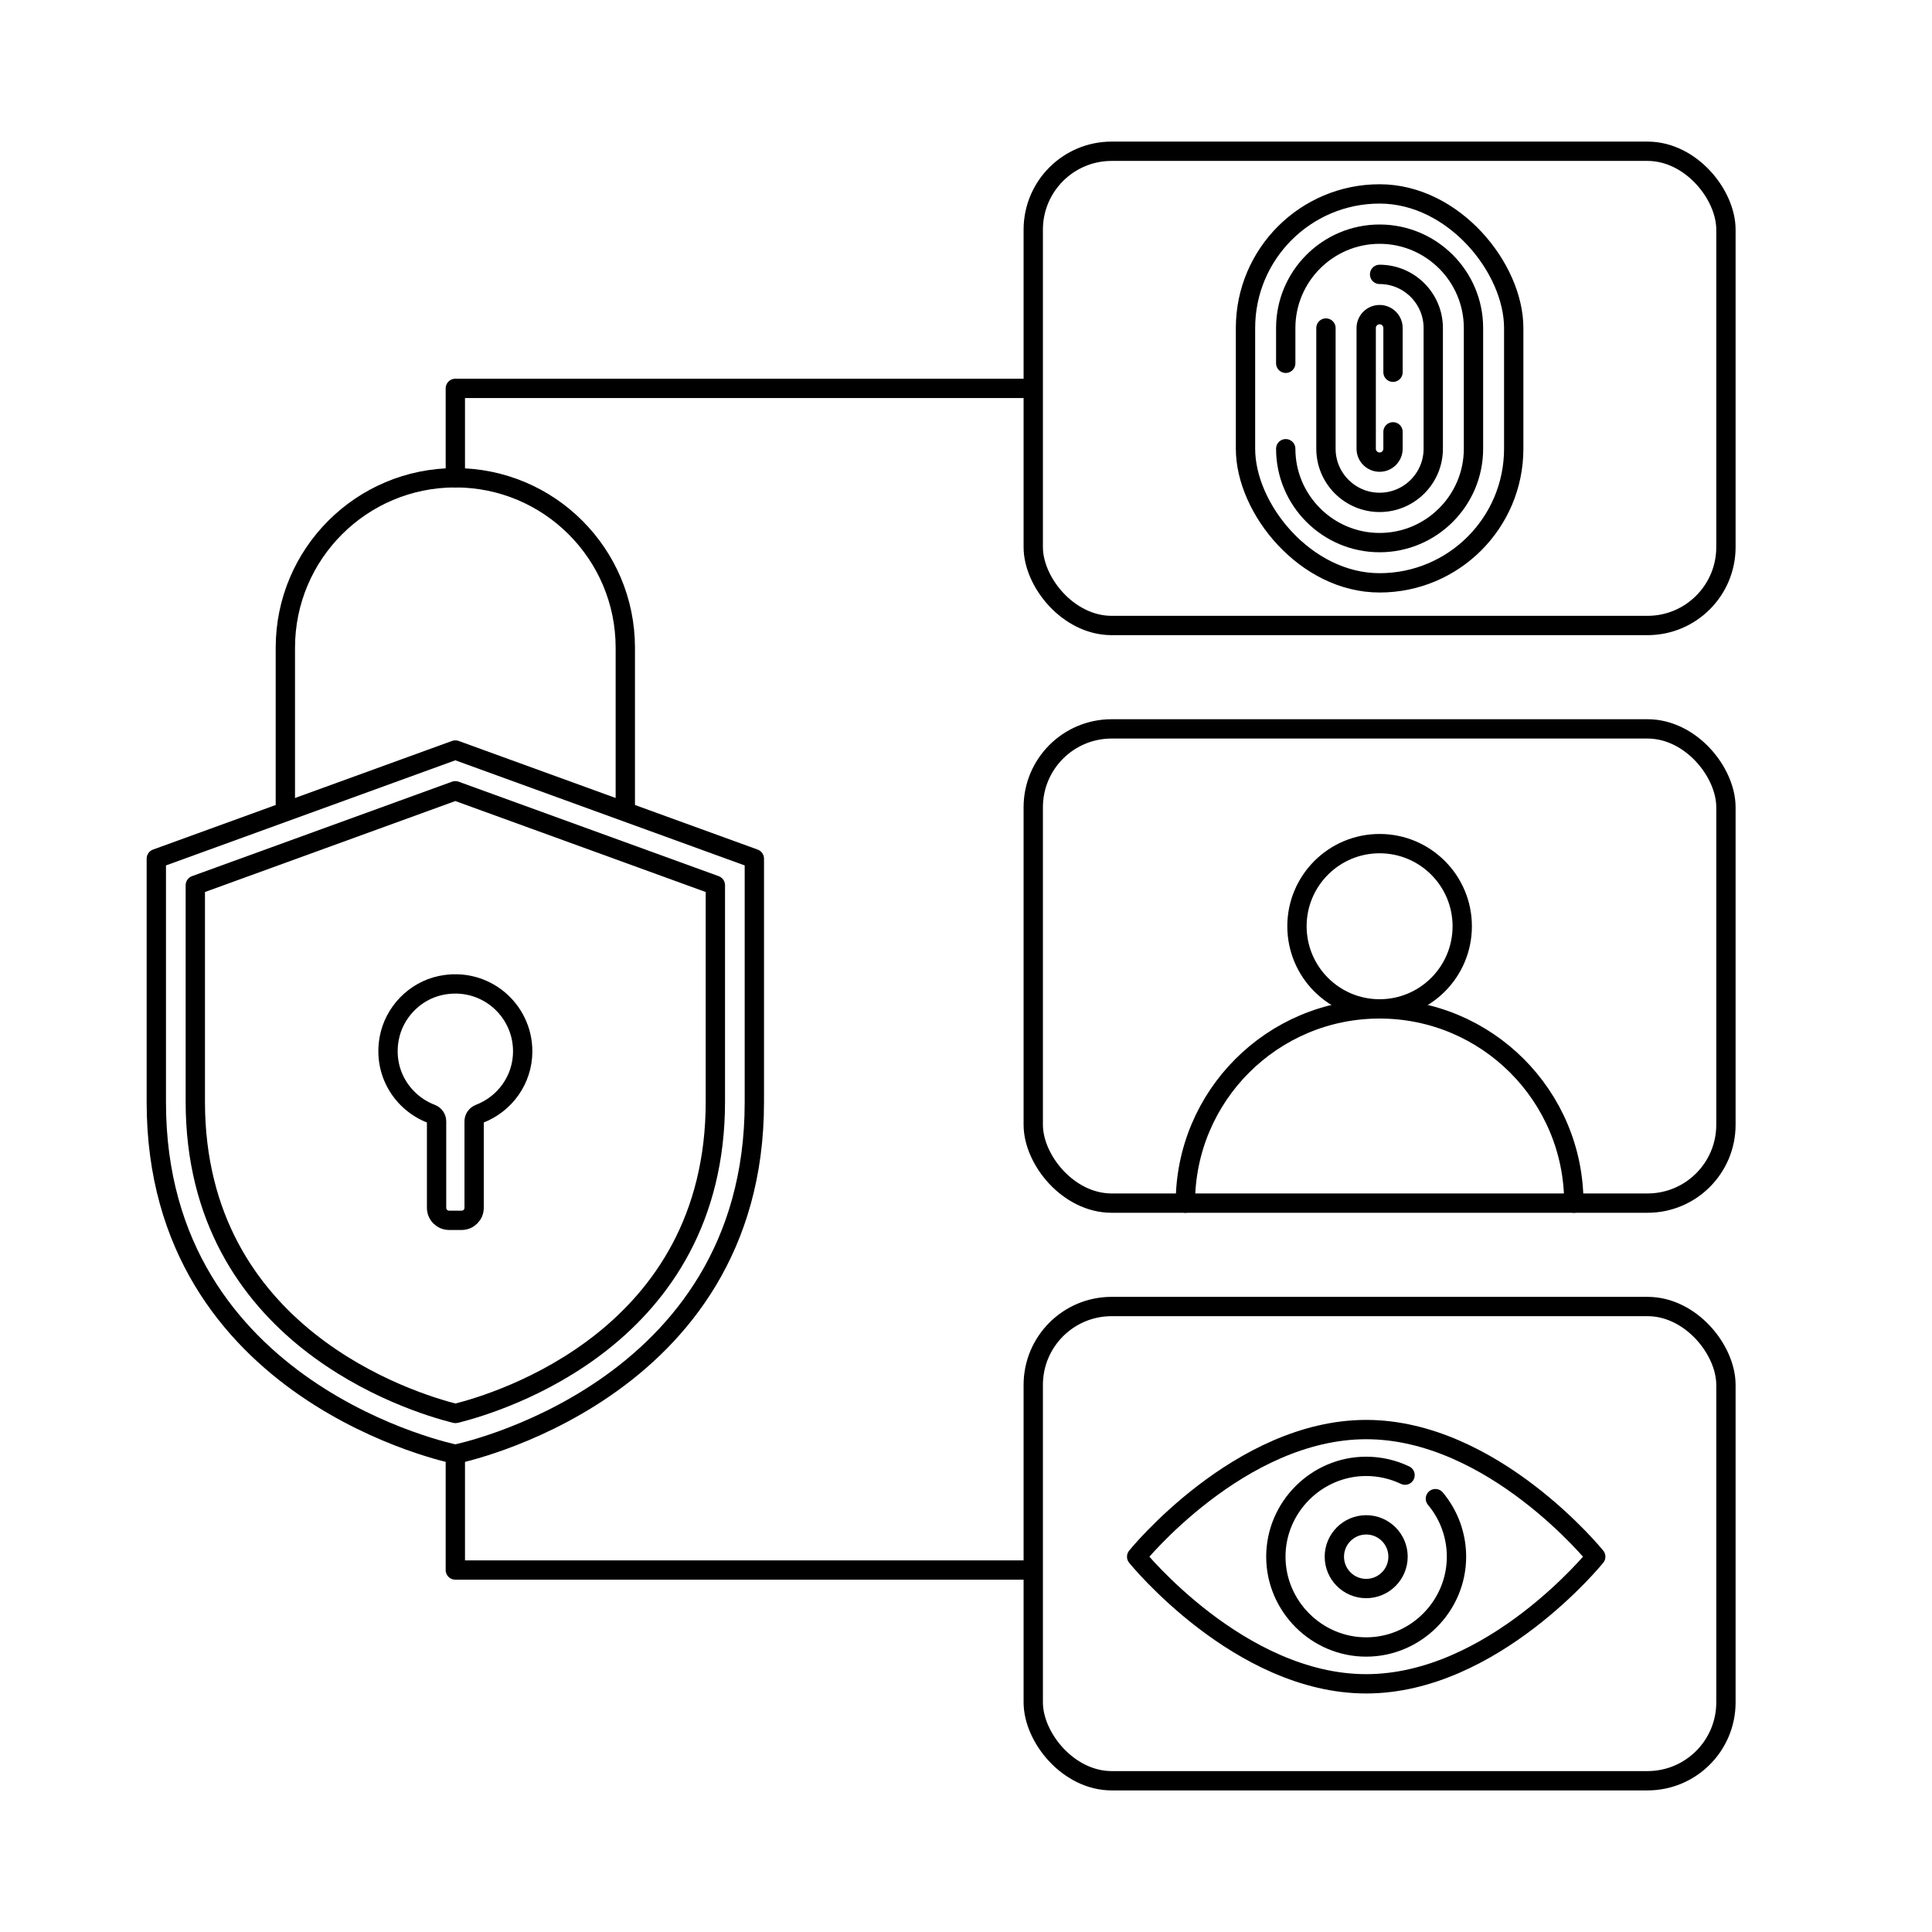 <?xml version="1.0" encoding="UTF-8"?>
<svg id="b" data-name="Layer 2" xmlns="http://www.w3.org/2000/svg" width="100" height="100" viewBox="0 0 100 100">
  <g>
    <path d="M23.568,38.821l-15.477,5.623v12.617c0,15.112,15.477,18.209,15.477,18.209,0,0,15.477-3.098,15.477-18.209v-12.617l-15.477-5.623Z" fill="none" stroke="#000" stroke-linecap="round" stroke-linejoin="round"/>
    <path d="M23.572,73.162c-2.309-.581-13.463-4.016-13.463-16.139v-11.203l13.459-4.89,13.459,4.89v11.203c0,12.179-11.137,15.566-13.454,16.139Z" fill="none" stroke="#000" stroke-linecap="round" stroke-linejoin="round"/>
    <path d="M27.054,54.413c0-2.173-1.989-3.882-4.245-3.405-1.344.284-2.415,1.391-2.664,2.741-.326,1.763.678,3.325,2.173,3.901.164.063.279.212.279.388v4.478c0,.358.29.648.648.648h.648c.358,0,.648-.29.648-.648v-4.478c0-.176.115-.325.279-.388,1.304-.503,2.235-1.755,2.235-3.237Z" fill="none" stroke="#000" stroke-linecap="round" stroke-linejoin="round"/>
    <path d="M14.77,41.952v-8.425c0-4.859,3.939-8.798,8.798-8.798s8.798,3.939,8.798,8.798v8.425" fill="none" stroke="#000" stroke-linecap="round" stroke-linejoin="round"/>
  </g>
  <g>
    <rect x="53.481" y="7.829" width="35.853" height="24.546" rx="4.057" ry="4.057" fill="none" stroke="#000" stroke-linecap="round" stroke-linejoin="round"/>
    <rect x="53.481" y="37.727" width="35.853" height="24.546" rx="4.057" ry="4.057" fill="none" stroke="#000" stroke-linecap="round" stroke-linejoin="round"/>
    <rect x="53.481" y="67.625" width="35.853" height="24.546" rx="4.057" ry="4.057" fill="none" stroke="#000" stroke-linecap="round" stroke-linejoin="round"/>
  </g>
  <polyline points="53.369 81.264 23.568 81.264 23.568 75.271" fill="none" stroke="#000" stroke-linecap="round" stroke-linejoin="round"/>
  <polyline points="53.369 20.102 23.568 20.102 23.568 24.729" fill="none" stroke="#000" stroke-linecap="round" stroke-linejoin="round"/>
  <rect x="64.467" y="10.037" width="13.883" height="20.131" rx="6.942" ry="6.942" fill="none" stroke="#000" stroke-linecap="round" stroke-linejoin="round"/>
  <path d="M66.549,18.804v-1.825c0-2.679,2.18-4.859,4.859-4.859s4.859,2.18,4.859,4.859v6.247c0,2.679-2.18,4.859-4.859,4.859s-4.859-2.18-4.859-4.859" fill="none" stroke="#000" stroke-linecap="round" stroke-linejoin="round"/>
  <path d="M71.408,14.202c1.531,0,2.777,1.246,2.777,2.777v6.247c0,1.531-1.246,2.777-2.777,2.777s-2.777-1.246-2.777-2.777v-6.247" fill="none" stroke="#000" stroke-linecap="round" stroke-linejoin="round"/>
  <path d="M72.102,22.352v.874c0,.383-.311.694-.694.694s-.694-.311-.694-.694v-6.247c0-.383.311-.694.694-.694s.694.311.694.694v2.288" fill="none" stroke="#000" stroke-linecap="round" stroke-linejoin="round"/>
  <circle cx="71.408" cy="47.943" r="4.277" fill="none" stroke="#000" stroke-linecap="round" stroke-linejoin="round"/>
  <path d="M61.355,62.273c0-5.552,4.501-10.053,10.053-10.053s10.053,4.501,10.053,10.053" fill="none" stroke="#000" stroke-linecap="round" stroke-linejoin="round"/>
  <circle cx="70.714" cy="80.574" r="1.648" fill="none" stroke="#000" stroke-linecap="round" stroke-linejoin="round"/>
  <path d="M74.296,77.57c.705.842,1.092,1.905,1.092,3.003,0,2.565-2.11,4.675-4.675,4.675s-4.675-2.11-4.675-4.675,2.11-4.675,4.675-4.675c.696,0,1.384.156,2.012.455" fill="none" stroke="#000" stroke-linecap="round" stroke-linejoin="round"/>
  <path d="M82.595,80.574s-5.319,6.58-11.881,6.58-11.881-6.58-11.881-6.58c0,0,5.319-6.58,11.881-6.58s11.881,6.58,11.881,6.58Z" fill="none" stroke="#000" stroke-linecap="round" stroke-linejoin="round"/>
</svg>